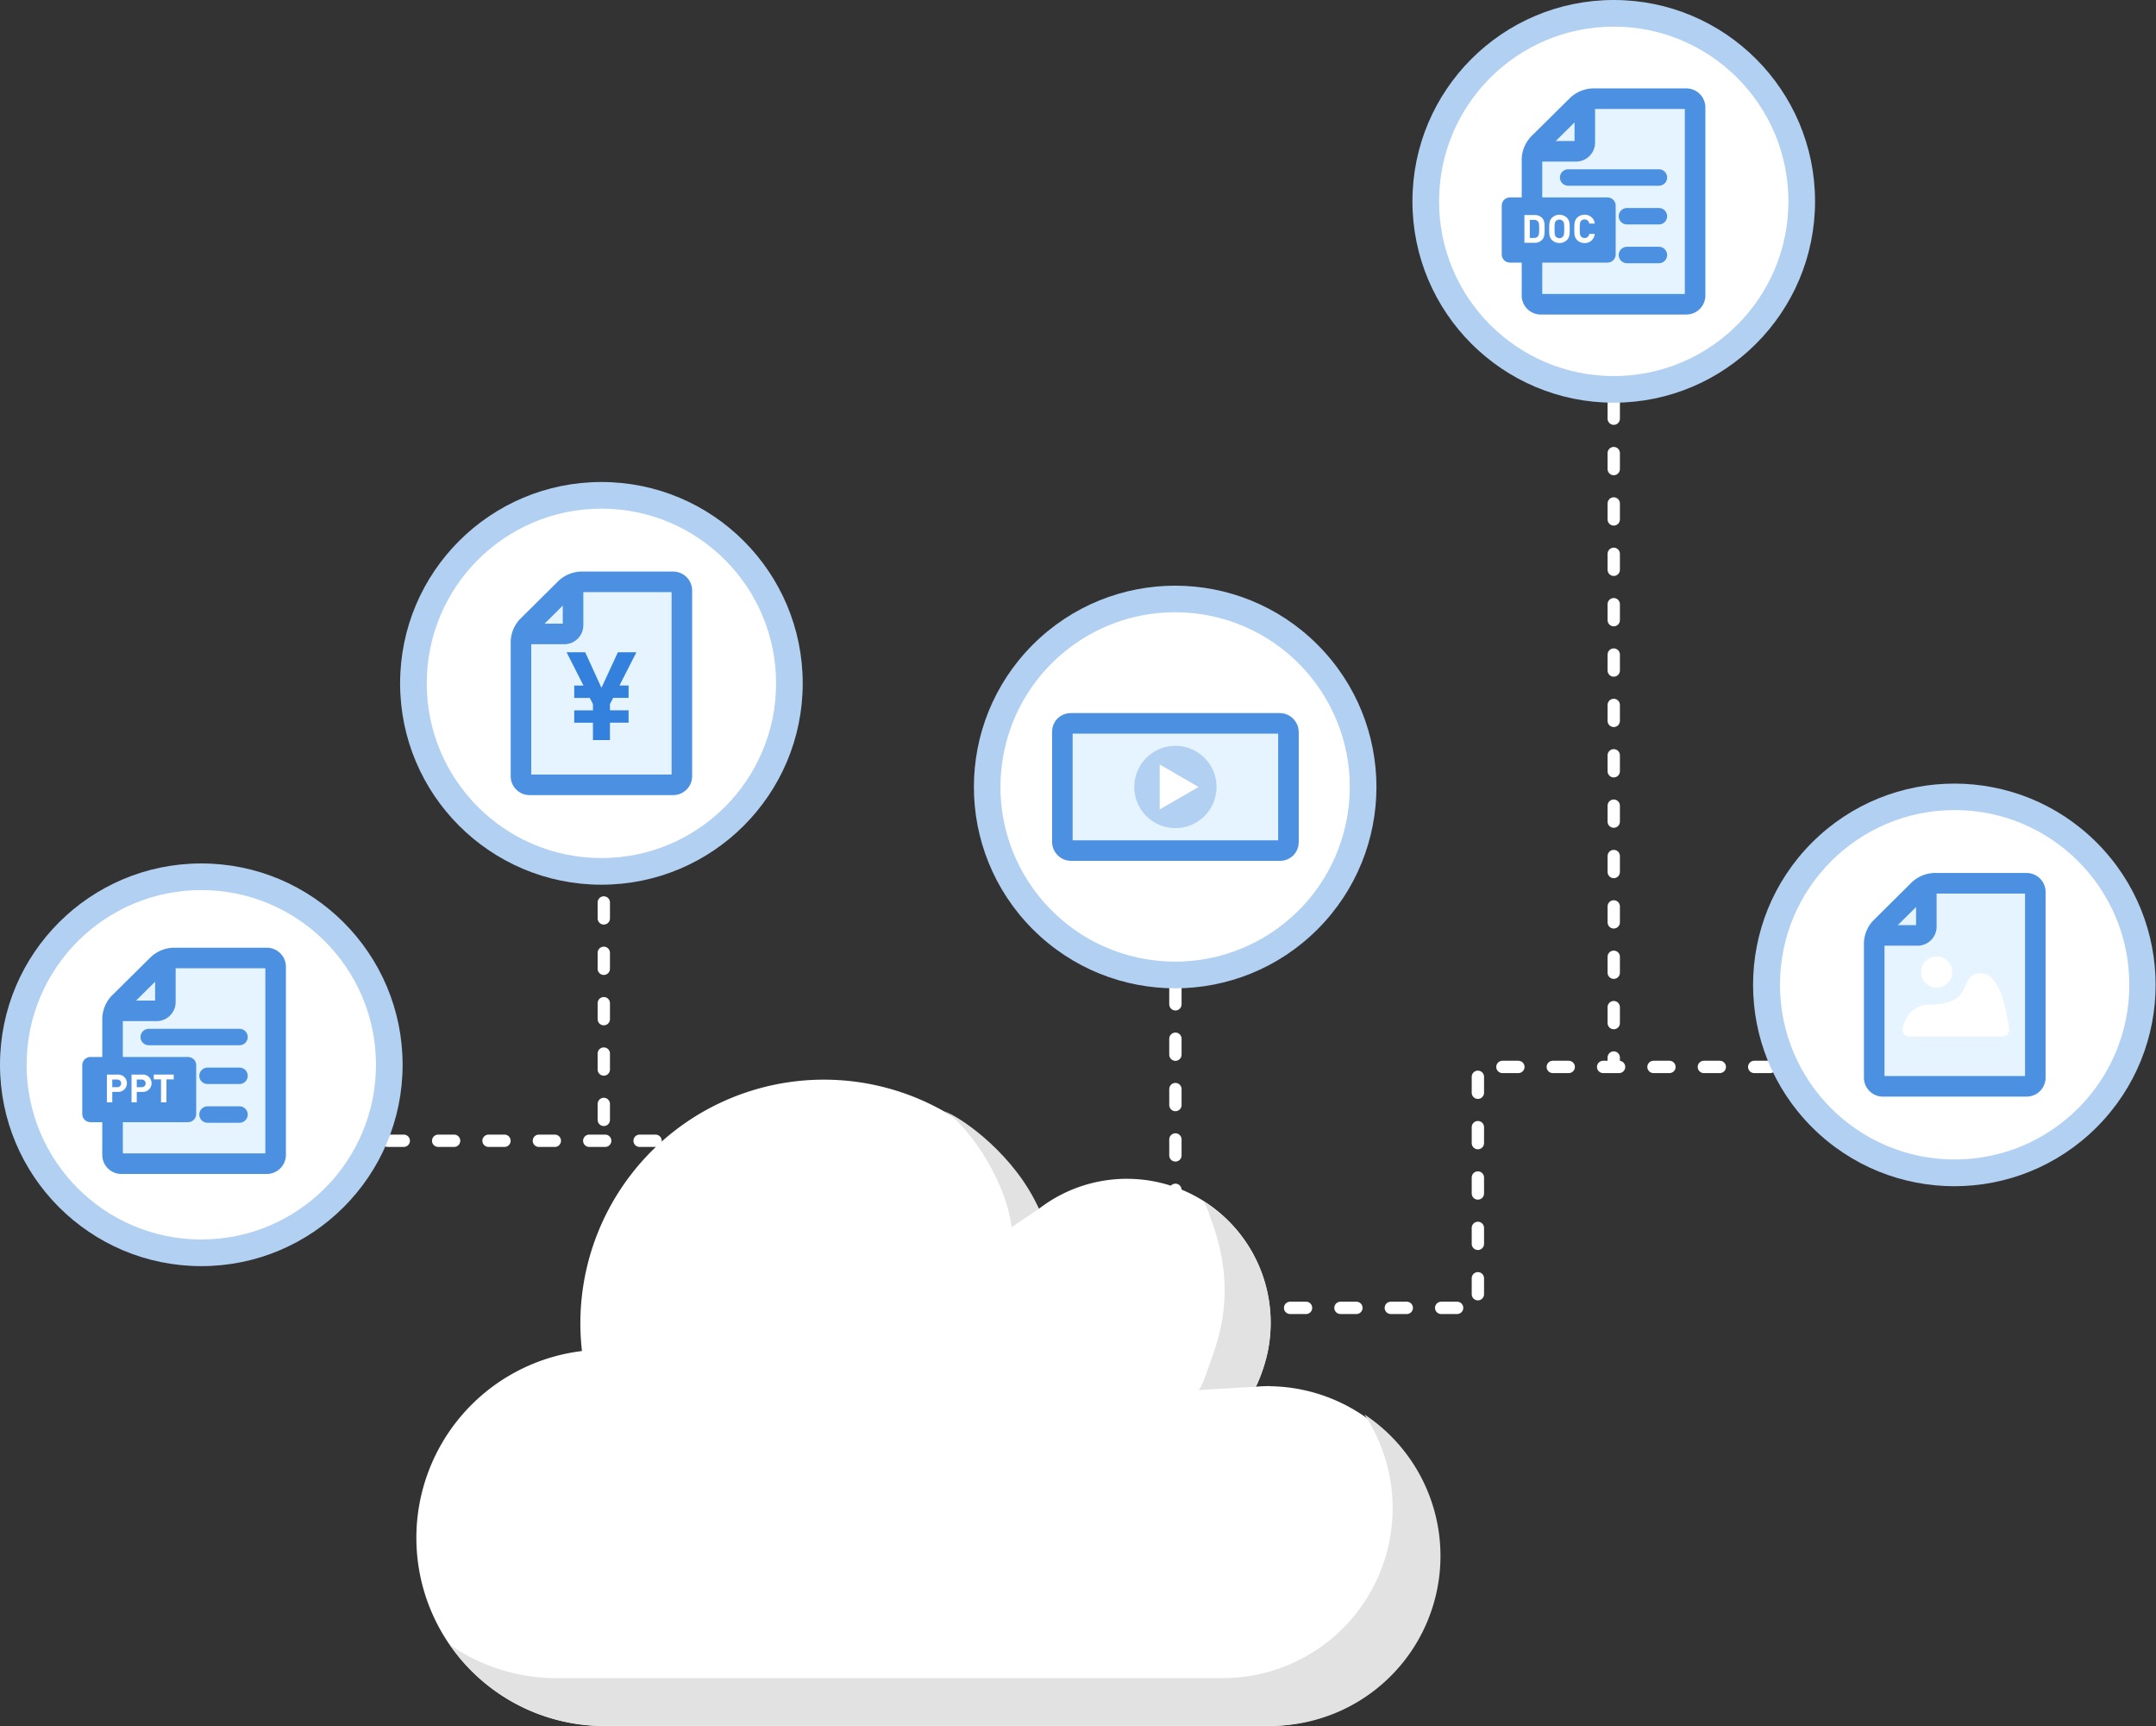 <svg viewBox="0 0 524.47 419.8" xmlns="http://www.w3.org/2000/svg"><rect x="0" y="0" width="524.47" height="419.8" fill="#333333" stroke="none"/><path d="m285.93 240.38v51.49" style="fill:none;stroke:#fff;stroke-linecap:round;stroke-linejoin:round;stroke-width:3;stroke-dasharray:3.88 8.37"/><path d="m392.56 97.95v161.54" style="fill:none;stroke:#fff;stroke-linecap:round;stroke-linejoin:round;stroke-width:3;stroke-dasharray:3.88 8.37"/><path d="m430.61 259.49h-18.03-53.07v58.6h-50.43" style="fill:none;stroke:#fff;stroke-linecap:round;stroke-linejoin:round;stroke-width:3;stroke-dasharray:3.88 8.37"/><path d="m146.88 272.37v-57.47" style="fill:none;stroke:#fff;stroke-linecap:round;stroke-linejoin:round;stroke-width:3;stroke-dasharray:3.88 8.37"/><path d="m94.34 277.45h67.68" style="fill:none;stroke:#fff;stroke-linecap:round;stroke-linejoin:round;stroke-width:3;stroke-dasharray:3.88 8.37"/><path d="m309.08 337.11c-1.22 0-2.43.05-3.62.16a35 35 0 0 0 -52.74-43.27 59.24 59.24 0 0 0 -111.15 34.59 45.77 45.77 0 0 0 5.43 91.21h1.94 160.1a41.33 41.33 0 0 0 0-82.65z" fill="#fff"/><path d="m246.12 298.47c-1.76-12.86-12-26.22-16.69-28.34 5.1 1.87 17.71 11.22 23.29 23.87-.72.48-5.91 3.94-6.6 4.47z" fill="#e2e2e2"/><path d="m297.9 313.88a45.77 45.77 0 0 0 -1.34-10.95 53 53 0 0 0 -1.86-6.06c-.44-1.16-1.27-4.33-2.37-5a35 35 0 0 1 16.75 29.87 35.41 35.41 0 0 1 -.4 5.29c-.59 4.27-3.06 10.55-3.22 10.24 0 0-12.8.73-14 .84.78-.07 2.7-6.12 3-6.95a61.13 61.13 0 0 0 2.26-7.23 44 44 0 0 0 1.18-10.05z" fill="#e2e2e2"/><path d="m350.41 378.43a41.33 41.33 0 0 1 -41.33 41.33h-160.08c-.65 0-1.29 0-1.94 0a45.7 45.7 0 0 1 -37.64-19.74 45.5 45.5 0 0 0 26 8.12h1.94 160.1a41.33 41.33 0 0 0 34.45-64.14 41.28 41.28 0 0 1 18.5 34.43z" fill="#e2e2e2"/><circle cx="285.93" cy="191.4" fill="#b2d0f2" r="48.97" transform="matrix(.707 -.707 .707 .707 -51.6 258.24)"/><circle cx="285.93" cy="191.4" fill="#fff" r="42.49" transform="matrix(.16 -.987 .987 .16 51.2 442.98)"/><circle cx="475.49" cy="239.51" fill="#b2d0f2" r="48.97" transform="matrix(.707 -.707 .707 .707 -30.09 406.38)"/><circle cx="475.49" cy="239.51" fill="#fff" r="42.49"/><circle cx="146.3" cy="166.2" fill="#b2d0f2" r="48.97"/><circle cx="146.3" cy="166.2" fill="#fff" r="42.49"/><circle cx="48.97" cy="258.97" fill="#b2d0f2" r="48.97"/><circle cx="48.97" cy="258.97" fill="#fff" r="42.49"/><circle cx="392.56" cy="48.97" fill="#b2d0f2" r="48.97"/><circle cx="392.56" cy="48.97" fill="#fff" r="42.49"/><path d="m128.22 152.38a5.84 5.84 0 0 0 -1.49 3.59v32.81a2.1 2.1 0 0 0 2.1 2.1h34.93a2.11 2.11 0 0 0 2.11-2.1v-45.16a2.12 2.12 0 0 0 -2.11-2.11h-22.47a5.94 5.94 0 0 0 -3.6 1.48z" fill="#e5f4fe"/><path d="m128.22 152.38a5.84 5.84 0 0 0 -1.49 3.59v32.81a2.1 2.1 0 0 0 2.1 2.1h34.93a2.11 2.11 0 0 0 2.11-2.1v-45.16a2.12 2.12 0 0 0 -2.11-2.11h-22.47a5.94 5.94 0 0 0 -3.6 1.48z" fill="none" stroke="#4c90e2" stroke-linecap="round" stroke-linejoin="round" stroke-width="5"/><path d="m139.4 142.15v9.93a2.11 2.11 0 0 1 -2.11 2.1h-9.92" fill="none" stroke="#4c90e2" stroke-linecap="round" stroke-linejoin="round" stroke-width="5"/><path d="m150.69 166.73h2.22v3h-3.75l-.78 1.5v1.53h4.53v3h-4.53v4.24h-4.14v-4.23h-4.55v-3h4.55v-1.53l-.77-1.5h-3.78v-3h2.25l-4.11-8.1h4.53l3.95 8.64 4-8.64h4.5z" fill="#3381dd"/><path d="m457.41 225.7a5.82 5.82 0 0 0 -1.49 3.59v32.81a2.11 2.11 0 0 0 2.1 2.11h34.98a2.12 2.12 0 0 0 2.11-2.11v-45.17a2.12 2.12 0 0 0 -2.11-2.11h-22.51a5.91 5.91 0 0 0 -3.6 1.48z" fill="#e5f4fe"/><path d="m457.41 225.7a5.82 5.82 0 0 0 -1.49 3.59v32.81a2.11 2.11 0 0 0 2.1 2.11h34.98a2.12 2.12 0 0 0 2.11-2.11v-45.17a2.12 2.12 0 0 0 -2.11-2.11h-22.51a5.91 5.91 0 0 0 -3.6 1.48z" fill="none" stroke="#4c90e2" stroke-linecap="round" stroke-linejoin="round" stroke-width="5"/><path d="m468.6 215.46v9.93a2.12 2.12 0 0 1 -2.11 2.11h-9.93" fill="none" stroke="#4c90e2" stroke-linecap="round" stroke-linejoin="round" stroke-width="5"/><path d="m464.39 252.08h22.78a1.6 1.6 0 0 0 1.59-1.79c-.52-4.06-2.23-13.58-6.83-13.58-5.85 0-1.17 7.6-12.29 7.6-4.71 0-6.28 3.51-6.8 5.81a1.6 1.6 0 0 0 1.55 1.96z" fill="#fff"/><circle cx="471.11" cy="236.42" fill="#fff" r="3.8"/><path d="m374.19 35a5.87 5.87 0 0 0 -1.52 3.64v33.22a2.14 2.14 0 0 0 2.14 2.14h35.41a2.14 2.14 0 0 0 2.13-2.14v-45.78a2.14 2.14 0 0 0 -2.13-2.08h-22.78a6 6 0 0 0 -3.65 1.5z" fill="#e5f4fe"/><g stroke-linecap="round" stroke-linejoin="round"><path d="m374.19 35a5.87 5.87 0 0 0 -1.52 3.64v33.22a2.14 2.14 0 0 0 2.14 2.14h35.41a2.14 2.14 0 0 0 2.13-2.14v-45.78a2.14 2.14 0 0 0 -2.13-2.08h-22.78a6 6 0 0 0 -3.65 1.5z" fill="none" stroke="#4c90e2" stroke-width="5"/><path d="m385.52 24.6v10.06a2.14 2.14 0 0 1 -2.13 2.14h-10.07" fill="none" stroke="#4c90e2" stroke-width="5"/><path d="m395.77 62.02h7.78" fill="none" stroke="#4c90e2" stroke-width="4"/><path d="m395.77 52.59h7.78" fill="none" stroke="#4c90e2" stroke-width="4"/><path d="m381.47 43.17h22.08" fill="none" stroke="#4c90e2" stroke-width="4"/><path d="m367.31 50.01h23.72v11.86h-23.72z" fill="#4c90e2" stroke="#4c90e2" stroke-width="4"/></g><path d="m375.06 58.4a2.47 2.47 0 0 1 -1.79.65h-2.44v-6.76h2.44a2.47 2.47 0 0 1 1.79.65c.76.76.68 1.69.68 2.7s.08 2-.68 2.76zm-.92-4.51a1.18 1.18 0 0 0 -1-.42h-1v4.4h1a1.18 1.18 0 0 0 1-.42c.24-.3.28-.78.28-1.81s-.04-1.45-.28-1.75z" fill="#fff"/><path d="m381.18 58.37a2.63 2.63 0 0 1 -3.66 0c-.68-.69-.66-1.53-.66-2.7s0-2 .66-2.7a2.63 2.63 0 0 1 3.66 0c.68.69.67 1.53.67 2.7s.01 2.01-.67 2.7zm-1-4.6a1.18 1.18 0 0 0 -1.7 0c-.26.29-.32.6-.32 1.9s.06 1.61.32 1.9a1.18 1.18 0 0 0 1.7 0c.26-.29.33-.6.33-1.9s-.05-1.61-.31-1.9z" fill="#fff"/><path d="m385.46 59.11a2.52 2.52 0 0 1 -1.83-.74c-.68-.69-.66-1.53-.66-2.7s0-2 .66-2.7a2.52 2.52 0 0 1 1.83-.74 2.39 2.39 0 0 1 2.48 2.14h-1.34a1.11 1.11 0 0 0 -1.14-1 1.08 1.08 0 0 0 -.84.35c-.26.29-.33.61-.33 1.91s.07 1.62.33 1.91a1.08 1.08 0 0 0 .84.35 1.11 1.11 0 0 0 1.14-1h1.34a2.39 2.39 0 0 1 -2.48 2.22z" fill="#fff"/><path d="m28.89 244a5.89 5.89 0 0 0 -1.51 3.64v33.25a2.14 2.14 0 0 0 2.13 2.13h35.41a2.14 2.14 0 0 0 2.13-2.13v-45.75a2.14 2.14 0 0 0 -2.13-2.14h-22.78a6 6 0 0 0 -3.65 1.5z" fill="#e5f4fe"/><path d="m28.89 244a5.89 5.89 0 0 0 -1.51 3.64v33.25a2.14 2.14 0 0 0 2.13 2.13h35.41a2.14 2.14 0 0 0 2.13-2.13v-45.75a2.14 2.14 0 0 0 -2.13-2.14h-22.78a6 6 0 0 0 -3.65 1.5z" fill="none" stroke="#4c90e2" stroke-linecap="round" stroke-linejoin="round" stroke-width="5"/><path d="m40.23 233.65v10.07a2.15 2.15 0 0 1 -2.14 2.13h-10.09" fill="none" stroke="#4c90e2" stroke-linecap="round" stroke-linejoin="round" stroke-width="5"/><path d="m50.48 271.07h7.78" fill="none" stroke="#4c90e2" stroke-linecap="round" stroke-linejoin="round" stroke-width="4"/><path d="m50.48 261.65h7.78" fill="none" stroke="#4c90e2" stroke-linecap="round" stroke-linejoin="round" stroke-width="4"/><path d="m36.18 252.22h22.08" fill="none" stroke="#4c90e2" stroke-linecap="round" stroke-linejoin="round" stroke-width="4"/><path d="m22.01 259.07h23.72v11.86h-23.72z" fill="#4c90e2" stroke="#4c90e2" stroke-linecap="round" stroke-linejoin="round" stroke-width="4"/><path d="m28.61 265.56h-1.3v2.55h-1.31v-6.76h2.62a2.11 2.11 0 1 1 0 4.21zm-.06-3h-1.24v1.86h1.24a.93.93 0 1 0 0-1.86z" fill="#fff"/><path d="m34.57 265.56h-1.3v2.55h-1.27v-6.76h2.62a2.11 2.11 0 1 1 0 4.21zm-.07-3h-1.23v1.86h1.23a.93.93 0 1 0 0-1.86z" fill="#fff"/><path d="m40.49 262.52v5.59h-1.32v-5.59h-1.76v-1.17h4.85v1.17z" fill="#fff"/><rect fill="#e5f4fe" height="30.94" rx="2" stroke="#4c90e2" stroke-linecap="round" stroke-linejoin="round" stroke-width="5" width="55" x="258.43" y="175.93"/><circle cx="285.93" cy="191.4" fill="#b2d0f2" r="10.01"/><path d="m291.57 191.4-9.46-5.46v10.92z" fill="#fff"/></svg>